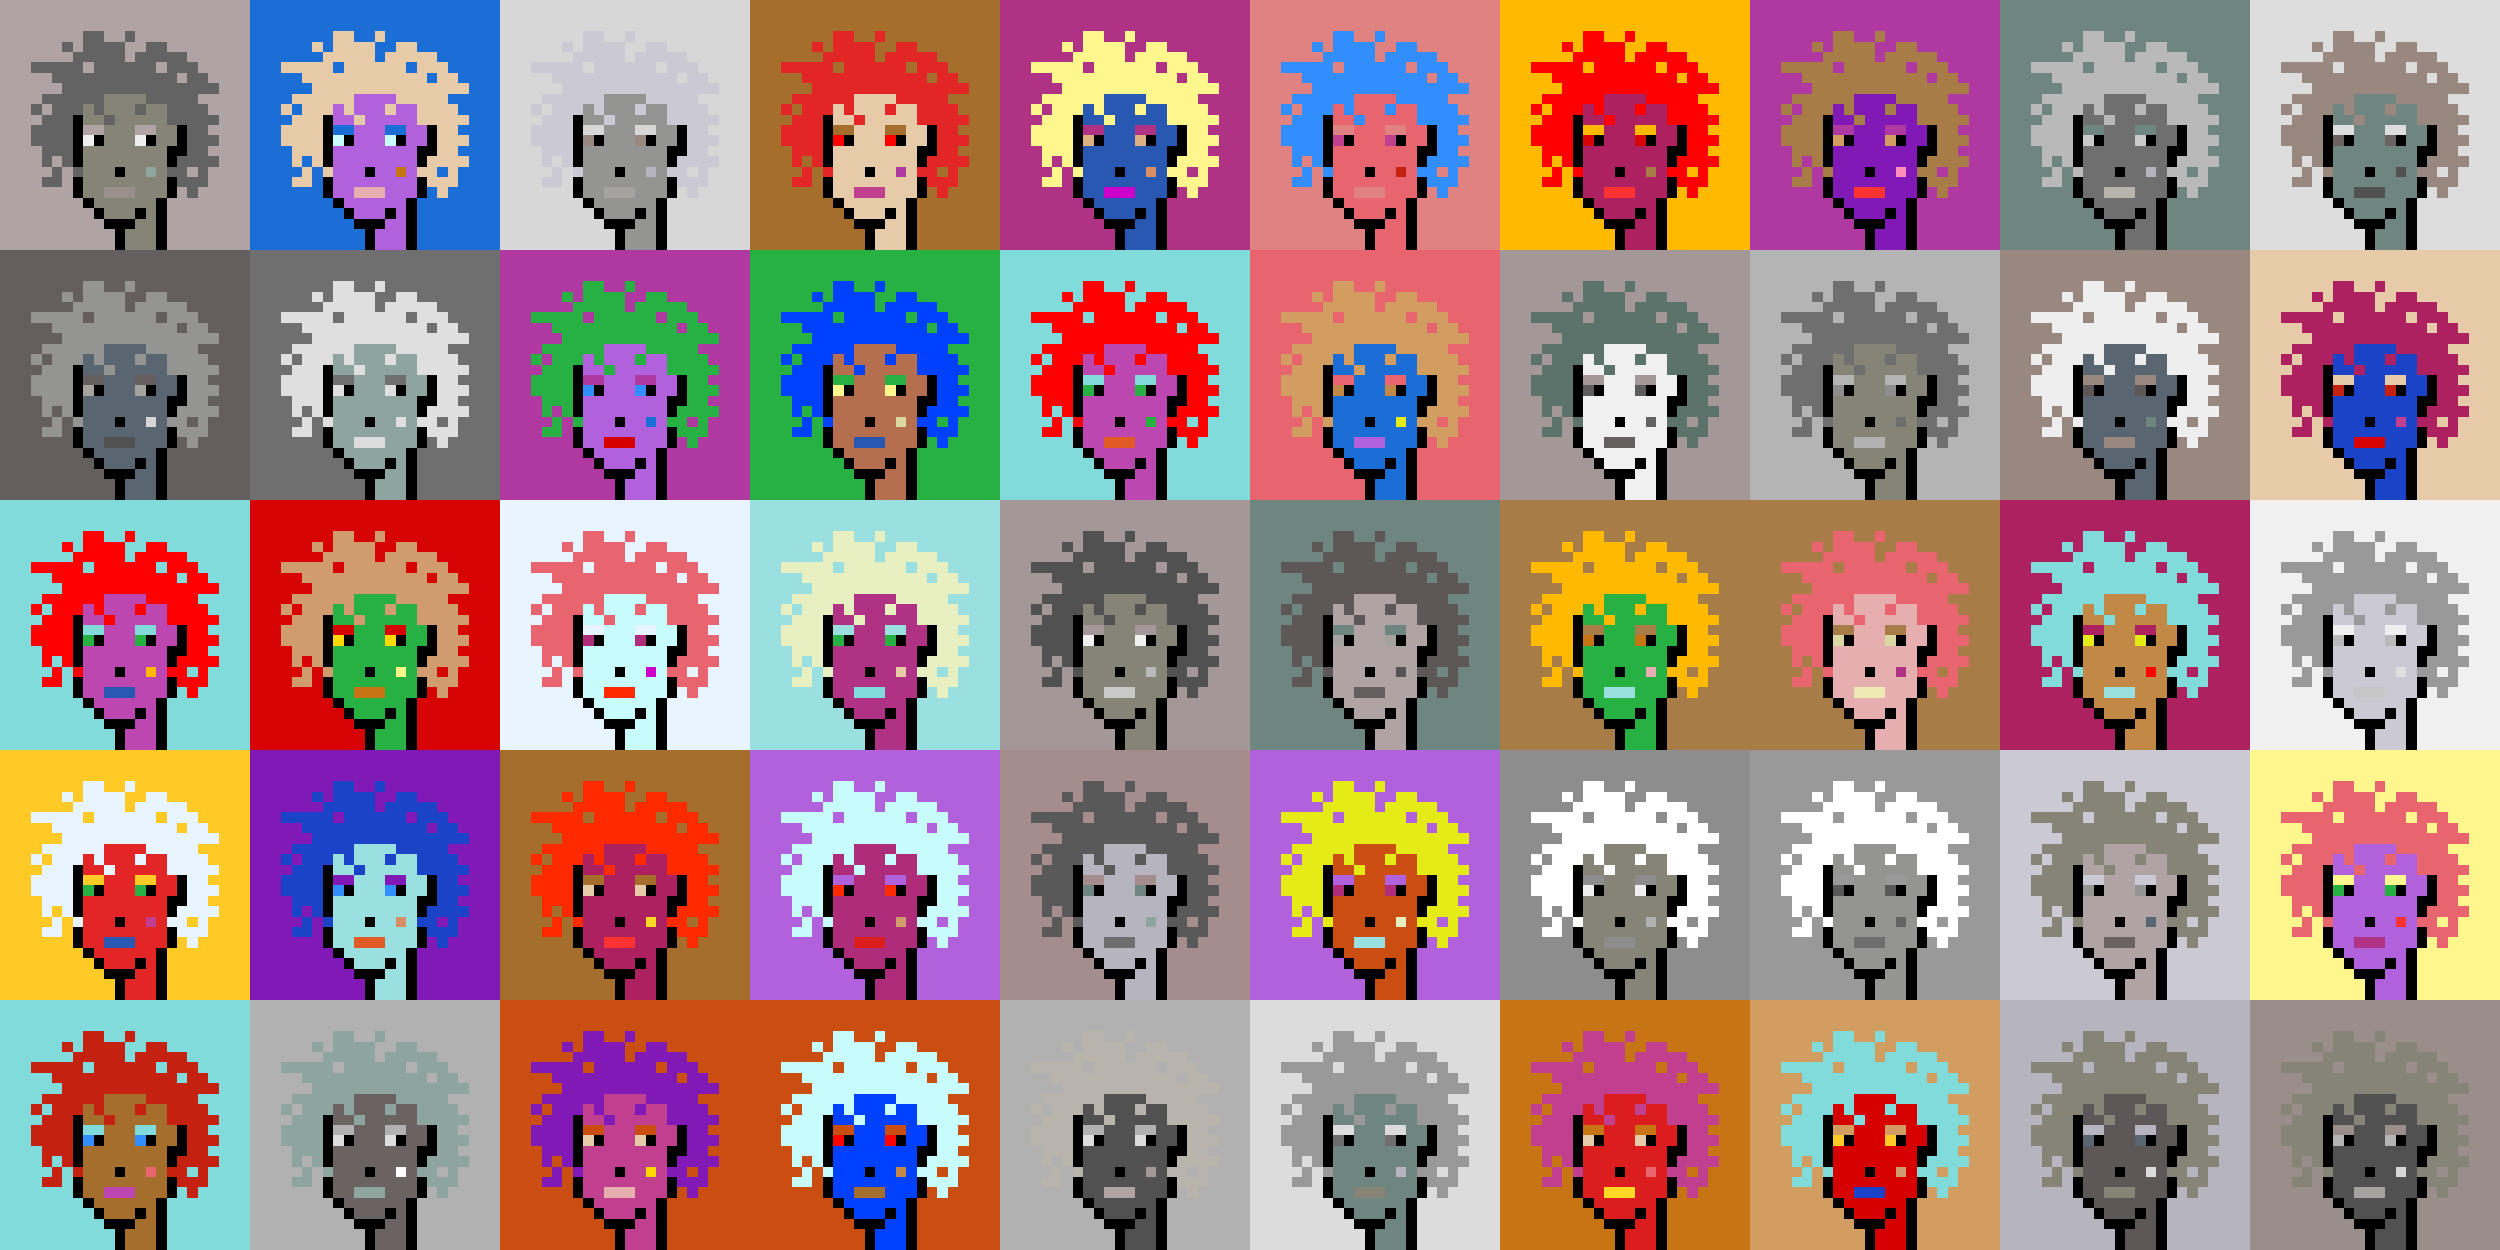 <svg shape-rendering="crispEdges" viewBox="0 0 240 120" xmlns="http://www.w3.org/2000/svg"><rect x="0" y="0" width="240" height="120" fill="#333333" stroke="none"/><style>rect{width:1px;height:1px}rect.bg{width:24px;height:24px}.c1{fill:#e7cba9}.c2{fill:#da8e66}.c3{fill:#ffd800}.c4{fill:#d60404}.c5{fill:#e86570}.c6{fill:#c77514}.c7{fill:#dc1d1d}.c8{fill:#ffc926}.c9{fill:#1a6ed5}.c10{fill:#d09c6e}.c11{fill:#fff68e}.c12{fill:#d29d60}.c13{fill:#80dbda}.c14{fill:#bd47b0}.c15{fill:#b261dc}.c16{fill:#0040ff}.c17{fill:#1a43c8}.c18{fill:#ff8ebe}.c19{fill:#c28946}.c20{fill:#a77c47}.c21{fill:#ffba00}.c22{fill:#ad2160}.c23{fill:#e25b26}.c24{fill:#c42110}.c25{fill:#b03285}.c26{fill:#ca4e11}.c27{fill:#c13f8f}.c28{fill:#e8efc0}.c29{fill:#b66f4e}.c30{fill:#9be0e0}.c31{fill:#e22626}.c32{fill:#2858b1}.c33{fill:#e8f4ff}.c34{fill:#28b143}.c35{fill:#8119b7}.c36{fill:#a66e2c}.c37{fill:#e4eb17}.c38{fill:#ff0000}.c39{fill:#328dfd}.c40{fill:#e08282}.c41{fill:#dcd8a4}.c42{fill:#d60000}.c43{fill:#cd00cb}.c44{fill:#710cc7}.c45{fill:#dbb180}.c46{fill:#ffd926}.c47{fill:#e6aeae}.c48{fill:#eeeab6}.c49{fill:#e65700}.c50{fill:#c8fbfb}.c51{fill:#af2c7b}.c52{fill:#af38a1}.c53{fill:#ff2a00}.c54{fill:#fd3232}.c55{fill:#a39797}.c56{fill:#ffffff}.c57{fill:#6f6f6f}.c58{fill:#afa3a3}.c59{fill:#655e5e}.c60{fill:#897a70}.c61{fill:#a58d8d}.c62{fill:#f0f0f0}.c63{fill:#949593}.c64{fill:#5c736b}.c65{fill:#596570}.c66{fill:#8d8d8d}.c67{fill:#8ea59f}.c68{fill:#5e5757}.c69{fill:#555555}.c70{fill:#595959}.c71{fill:#5d5d5d}.c72{fill:#b8b4ac}.c73{fill:#b1b1b1}.c74{fill:#b0a39b}.c75{fill:#d7d7d7}.c76{fill:#515151}.c77{fill:#b9b9b9}.c78{fill:#9a8e8b}.c79{fill:#636363}.c80{fill:#c6c6c6}.c81{fill:#dddddd}.c82{fill:#6b6361}.c83{fill:#b4b4b4}.c84{fill:#cac9d4}.c85{fill:#dcdcdc}.c86{fill:#6e867f}.c87{fill:#999999}.c88{fill:#dfdfdf}.c89{fill:#c9c9c9}.c90{fill:#988880}.c91{fill:#b6b4bf}.c92{fill:#868377}.c93{fill:#a4a3a0}.c94{fill:#eeeeee}.c95{fill:#6e6e6e}.c96{fill:#6e984d}.c97{fill:#fff68e}.c98{fill:#000000}.c99{fill:#711010}.c100{fill:#dbb180}.c101{fill:#917656}.c102{fill:#5c8539}.c103{fill:#638596}.c104{fill:#7b7b7b}.c105{fill:#d0d0d0}.c106{fill:#aeaeae}.c107{fill:#5e5e5e}.c108{fill:#727272}.c109{fill:#747474}.c110{fill:#373737}</style><defs><g id="h"><rect x="12" y="3"/><rect x="9" y="3"/><rect x="8" y="3"/><rect x="15" y="4"/><rect x="14" y="4"/><rect x="11" y="4"/><rect x="10" y="4"/><rect x="9" y="4"/><rect x="8" y="4"/><rect x="6" y="4"/><rect x="17" y="5"/><rect x="16" y="5"/><rect x="15" y="5"/><rect x="14" y="5"/><rect x="13" y="5"/><rect x="11" y="5"/><rect x="10" y="5"/><rect x="9" y="5"/><rect x="8" y="5"/><rect x="7" y="5"/><rect x="18" y="6"/><rect x="17" y="6"/><rect x="16" y="6"/><rect x="14" y="6"/><rect x="13" y="6"/><rect x="12" y="6"/><rect x="11" y="6"/><rect x="10" y="6"/><rect x="9" y="6"/><rect x="7" y="6"/><rect x="6" y="6"/><rect x="5" y="6"/><rect x="4" y="6"/><rect x="3" y="6"/><rect x="19" y="7"/><rect x="18" y="7"/><rect x="16" y="7"/><rect x="15" y="7"/><rect x="14" y="7"/><rect x="13" y="7"/><rect x="12" y="7"/><rect x="11" y="7"/><rect x="10" y="7"/><rect x="9" y="7"/><rect x="8" y="7"/><rect x="7" y="7"/><rect x="6" y="7"/><rect x="5" y="7"/><rect x="20" y="8"/><rect x="19" y="8"/><rect x="18" y="8"/><rect x="17" y="8"/><rect x="16" y="8"/><rect x="15" y="8"/><rect x="14" y="8"/><rect x="13" y="8"/><rect x="12" y="8"/><rect x="11" y="8"/><rect x="10" y="8"/><rect x="9" y="8"/><rect x="8" y="8"/><rect x="7" y="8"/><rect x="6" y="8"/><rect x="18" y="9"/><rect x="17" y="9"/><rect x="16" y="9"/><rect x="15" y="9"/><rect x="14" y="9"/><rect x="9" y="9"/><rect x="8" y="9"/><rect x="7" y="9"/><rect x="6" y="9"/><rect x="5" y="9"/><rect x="4" y="9"/><rect x="19" y="10"/><rect x="18" y="10"/><rect x="17" y="10"/><rect x="16" y="10"/><rect x="13" y="10"/><rect x="9" y="10"/><rect x="7" y="10"/><rect x="6" y="10"/><rect x="5" y="10"/><rect x="3" y="10"/><rect x="20" y="11"/><rect x="19" y="11"/><rect x="18" y="11"/><rect x="17" y="11"/><rect x="16" y="11"/><rect x="10" y="11"/><rect x="6" y="11"/><rect x="5" y="11"/><rect x="4" y="11"/><rect x="19" y="12"/><rect x="18" y="12"/><rect x="6" y="12"/><rect x="5" y="12"/><rect x="4" y="12"/><rect x="3" y="12"/><rect x="20" y="13"/><rect x="19" y="13"/><rect x="18" y="13"/><rect x="6" y="13"/><rect x="5" y="13"/><rect x="4" y="13"/><rect x="3" y="13"/><rect x="19" y="14"/><rect x="18" y="14"/><rect x="6" y="14"/><rect x="5" y="14"/><rect x="4" y="14"/><rect x="20" y="15"/><rect x="19" y="15"/><rect x="18" y="15"/><rect x="17" y="15"/><rect x="6" y="15"/><rect x="4" y="15"/><rect x="19" y="16"/><rect x="17" y="16"/><rect x="16" y="16"/><rect x="7" y="16"/><rect x="5" y="16"/><rect x="19" y="17"/><rect x="18" y="17"/><rect x="17" y="17"/><rect x="5" y="17"/><rect x="4" y="17"/><rect x="18" y="18"/></g><g id="s"><rect x="13" y="9"/> <rect x="12" y="9"/> <rect x="11" y="9"/> <rect x="10" y="9"/> <rect x="15" y="10"/> <rect x="14" y="10"/> <rect x="12" y="10"/> <rect x="11" y="10"/> <rect x="10" y="10"/> <rect x="8" y="10"/> <rect x="15" y="11"/> <rect x="14" y="11"/> <rect x="13" y="11"/> <rect x="12" y="11"/> <rect x="11" y="11"/> <rect x="9" y="11"/> <rect x="8" y="11"/> <rect x="16" y="12"/> <rect x="15" y="12"/> <rect x="12" y="12"/> <rect x="11" y="12"/> <rect x="10" y="12"/> <rect x="16" y="13"/> <rect x="15" y="13"/> <rect x="12" y="13"/> <rect x="11" y="13"/> <rect x="10" y="13"/> <rect x="15" y="14"/> <rect x="14" y="14"/> <rect x="13" y="14"/> <rect x="12" y="14"/> <rect x="11" y="14"/> <rect x="10" y="14"/> <rect x="9" y="14"/> <rect x="8" y="14"/> <rect x="15" y="15"/> <rect x="14" y="15"/> <rect x="13" y="15"/> <rect x="12" y="15"/> <rect x="11" y="15"/> <rect x="10" y="15"/> <rect x="9" y="15"/> <rect x="8" y="15"/> <rect x="15" y="16"/> <rect x="13" y="16"/> <rect x="12" y="16"/> <rect x="10" y="16"/> <rect x="9" y="16"/> <rect x="8" y="16"/> <rect x="15" y="17"/> <rect x="14" y="17"/> <rect x="13" y="17"/> <rect x="12" y="17"/> <rect x="11" y="17"/> <rect x="10" y="17"/> <rect x="9" y="17"/> <rect x="8" y="17"/> <rect x="15" y="18"/> <rect x="14" y="18"/> <rect x="13" y="18"/> <rect x="9" y="18"/> <rect x="8" y="18"/> <rect x="14" y="19"/> <rect x="13" y="19"/> <rect x="12" y="19"/> <rect x="11" y="19"/> <rect x="10" y="19"/> <rect x="9" y="19"/> <rect x="14" y="20"/> <rect x="12" y="20"/> <rect x="11" y="20"/> <rect x="10" y="20"/> <rect x="14" y="21"/> <rect x="13" y="21"/> <rect x="14" y="22"/> <rect x="13" y="22"/> <rect x="12" y="22"/> <rect x="14" y="23"/> <rect x="13" y="23"/> <rect x="12" y="23"/></g><g id="o"><rect x="7" y="11" /><rect x="17" y="12" /><rect x="7" y="12" /><rect x="17" y="13" /><rect x="14" y="13" /><rect x="9" y="13" /><rect x="7" y="13" /><rect x="17" y="14" /><rect x="16" y="14" /><rect x="7" y="14" /><rect x="16" y="15" /><rect x="7" y="15" /><rect x="11" y="16" /><rect x="16" y="17" /><rect x="7" y="17" /><rect x="16" y="18" /><rect x="7" y="18" /><rect x="15" y="19" /><rect x="8" y="19" /><rect x="15" y="20" /><rect x="13" y="20" /><rect x="9" y="20" /><rect x="15" y="21" /><rect x="12" y="21" /><rect x="11" y="21" /><rect x="10" y="21" /><rect x="15" y="22" /><rect x="11" y="22" /><rect x="15" y="23" /><rect x="11" y="23" /></g><g id="de"><rect x="14" y="12" /><rect x="13" y="12" /><rect x="9" y="12" /><rect x="8" y="12" /></g><g id="le"><rect x="13" y="13" /><rect x="8" y="13" /></g><g id="l"><rect x="12" y="18" /><rect x="11" y="18" /><rect x="10" y="18" /></g><g id="m"><rect x="14" y="16" /></g></defs><g transform="translate(0, 0)"><rect class="bg c58"></rect><use href="#h" class="c79" /><use href="#s" class="c92" /><use href="#de" class="c58" /><use href="#le" class="c94" /><use href="#m" class="c67" /><use href="#l" class="c78" /><use href="#o" fill="black" /></g><g transform="translate(24, 0)"><rect class="bg c9"></rect><use href="#h" class="c1" /><use href="#s" class="c15" /><use href="#de" class="c9" /><use href="#le" class="c50" /><use href="#m" class="c6" /><use href="#l" class="c47" /><use href="#o" fill="black" /></g><g transform="translate(48, 0)"><rect class="bg c75"></rect><use href="#h" class="c84" /><use href="#s" class="c63" /><use href="#de" class="c75" /><use href="#le" class="c90" /><use href="#m" class="c91" /><use href="#l" class="c93" /><use href="#o" fill="black" /></g><g transform="translate(72, 0)"><rect class="bg c36"></rect><use href="#h" class="c31" /><use href="#s" class="c1" /><use href="#de" class="c36" /><use href="#le" class="c38" /><use href="#m" class="c52" /><use href="#l" class="c27" /><use href="#o" fill="black" /></g><g transform="translate(96, 0)"><rect class="bg c25"></rect><use href="#h" class="c11" /><use href="#s" class="c32" /><use href="#de" class="c25" /><use href="#le" class="c45" /><use href="#m" class="c2" /><use href="#l" class="c43" /><use href="#o" fill="black" /></g><g transform="translate(120, 0)"><rect class="bg c40"></rect><use href="#h" class="c39" /><use href="#s" class="c5" /><use href="#de" class="c40" /><use href="#le" class="c27" /><use href="#m" class="c24" /><use href="#l" class="c40" /><use href="#o" fill="black" /></g><g transform="translate(144, 0)"><rect class="bg c21"></rect><use href="#h" class="c38" /><use href="#s" class="c22" /><use href="#de" class="c21" /><use href="#le" class="c4" /><use href="#m" class="c20" /><use href="#l" class="c54" /><use href="#o" fill="black" /></g><g transform="translate(168, 0)"><rect class="bg c52"></rect><use href="#h" class="c20" /><use href="#s" class="c35" /><use href="#de" class="c52" /><use href="#le" class="c12" /><use href="#m" class="c18" /><use href="#l" class="c54" /><use href="#o" fill="black" /></g><g transform="translate(192, 0)"><rect class="bg c86"></rect><use href="#h" class="c77" /><use href="#s" class="c57" /><use href="#de" class="c86" /><use href="#le" class="c89" /><use href="#m" class="c91" /><use href="#l" class="c72" /><use href="#o" fill="black" /></g><g transform="translate(216, 0)"><rect class="bg c81"></rect><use href="#h" class="c90" /><use href="#s" class="c86" /><use href="#de" class="c81" /><use href="#le" class="c82" /><use href="#m" class="c76" /><use href="#l" class="c76" /><use href="#o" fill="black" /></g><g transform="translate(0, 24)"><rect class="bg c59"></rect><use href="#h" class="c63" /><use href="#s" class="c65" /><use href="#de" class="c59" /><use href="#le" class="c93" /><use href="#m" class="c75" /><use href="#l" class="c76" /><use href="#o" fill="black" /></g><g transform="translate(24, 24)"><rect class="bg c57"></rect><use href="#h" class="c88" /><use href="#s" class="c67" /><use href="#de" class="c57" /><use href="#le" class="c88" /><use href="#m" class="c88" /><use href="#l" class="c81" /><use href="#o" fill="black" /></g><g transform="translate(48, 24)"><rect class="bg c52"></rect><use href="#h" class="c34" /><use href="#s" class="c15" /><use href="#de" class="c52" /><use href="#le" class="c39" /><use href="#m" class="c9" /><use href="#l" class="c42" /><use href="#o" fill="black" /></g><g transform="translate(72, 24)"><rect class="bg c34"></rect><use href="#h" class="c16" /><use href="#s" class="c29" /><use href="#de" class="c34" /><use href="#le" class="c11" /><use href="#m" class="c41" /><use href="#l" class="c32" /><use href="#o" fill="black" /></g><g transform="translate(96, 24)"><rect class="bg c13"></rect><use href="#h" class="c38" /><use href="#s" class="c14" /><use href="#de" class="c13" /><use href="#le" class="c34" /><use href="#m" class="c34" /><use href="#l" class="c23" /><use href="#o" fill="black" /></g><g transform="translate(120, 24)"><rect class="bg c5"></rect><use href="#h" class="c12" /><use href="#s" class="c9" /><use href="#de" class="c5" /><use href="#le" class="c19" /><use href="#m" class="c37" /><use href="#l" class="c15" /><use href="#o" fill="black" /></g><g transform="translate(144, 24)"><rect class="bg c55"></rect><use href="#h" class="c64" /><use href="#s" class="c62" /><use href="#de" class="c55" /><use href="#le" class="c71" /><use href="#m" class="c79" /><use href="#l" class="c59" /><use href="#o" fill="black" /></g><g transform="translate(168, 24)"><rect class="bg c83"></rect><use href="#h" class="c57" /><use href="#s" class="c92" /><use href="#de" class="c83" /><use href="#le" class="c66" /><use href="#m" class="c95" /><use href="#l" class="c73" /><use href="#o" fill="black" /></g><g transform="translate(192, 24)"><rect class="bg c90"></rect><use href="#h" class="c94" /><use href="#s" class="c65" /><use href="#de" class="c90" /><use href="#le" class="c68" /><use href="#m" class="c86" /><use href="#l" class="c90" /><use href="#o" fill="black" /></g><g transform="translate(216, 24)"><rect class="bg c1"></rect><use href="#h" class="c22" /><use href="#s" class="c17" /><use href="#de" class="c1" /><use href="#le" class="c24" /><use href="#m" class="c27" /><use href="#l" class="c4" /><use href="#o" fill="black" /></g><g transform="translate(0, 48)"><rect class="bg c13"></rect><use href="#h" class="c38" /><use href="#s" class="c14" /><use href="#de" class="c13" /><use href="#le" class="c34" /><use href="#m" class="c21" /><use href="#l" class="c32" /><use href="#o" fill="black" /></g><g transform="translate(24, 48)"><rect class="bg c4"></rect><use href="#h" class="c10" /><use href="#s" class="c34" /><use href="#de" class="c4" /><use href="#le" class="c3" /><use href="#m" class="c11" /><use href="#l" class="c6" /><use href="#o" fill="black" /></g><g transform="translate(48, 48)"><rect class="bg c33"></rect><use href="#h" class="c5" /><use href="#s" class="c50" /><use href="#de" class="c33" /><use href="#le" class="c51" /><use href="#m" class="c43" /><use href="#l" class="c53" /><use href="#o" fill="black" /></g><g transform="translate(72, 48)"><rect class="bg c30"></rect><use href="#h" class="c28" /><use href="#s" class="c25" /><use href="#de" class="c30" /><use href="#le" class="c34" /><use href="#m" class="c1" /><use href="#l" class="c13" /><use href="#o" fill="black" /></g><g transform="translate(96, 48)"><rect class="bg c55"></rect><use href="#h" class="c76" /><use href="#s" class="c92" /><use href="#de" class="c55" /><use href="#le" class="c62" /><use href="#m" class="c77" /><use href="#l" class="c89" /><use href="#o" fill="black" /></g><g transform="translate(120, 48)"><rect class="bg c86"></rect><use href="#h" class="c68" /><use href="#s" class="c58" /><use href="#de" class="c86" /><use href="#le" class="c93" /><use href="#m" class="c69" /><use href="#l" class="c59" /><use href="#o" fill="black" /></g><g transform="translate(144, 48)"><rect class="bg c20"></rect><use href="#h" class="c21" /><use href="#s" class="c34" /><use href="#de" class="c20" /><use href="#le" class="c6" /><use href="#m" class="c47" /><use href="#l" class="c30" /><use href="#o" fill="black" /></g><g transform="translate(168, 48)"><rect class="bg c20"></rect><use href="#h" class="c5" /><use href="#s" class="c47" /><use href="#de" class="c20" /><use href="#le" class="c41" /><use href="#m" class="c25" /><use href="#l" class="c48" /><use href="#o" fill="black" /></g><g transform="translate(192, 48)"><rect class="bg c22"></rect><use href="#h" class="c13" /><use href="#s" class="c19" /><use href="#de" class="c22" /><use href="#le" class="c37" /><use href="#m" class="c38" /><use href="#l" class="c30" /><use href="#o" fill="black" /></g><g transform="translate(216, 48)"><rect class="bg c62"></rect><use href="#h" class="c87" /><use href="#s" class="c84" /><use href="#de" class="c62" /><use href="#le" class="c77" /><use href="#m" class="c88" /><use href="#l" class="c80" /><use href="#o" fill="black" /></g><g transform="translate(0, 72)"><rect class="bg c8"></rect><use href="#h" class="c33" /><use href="#s" class="c31" /><use href="#de" class="c8" /><use href="#le" class="c34" /><use href="#m" class="c27" /><use href="#l" class="c32" /><use href="#o" fill="black" /></g><g transform="translate(24, 72)"><rect class="bg c35"></rect><use href="#h" class="c17" /><use href="#s" class="c30" /><use href="#de" class="c35" /><use href="#le" class="c39" /><use href="#m" class="c2" /><use href="#l" class="c23" /><use href="#o" fill="black" /></g><g transform="translate(48, 72)"><rect class="bg c36"></rect><use href="#h" class="c53" /><use href="#s" class="c22" /><use href="#de" class="c36" /><use href="#le" class="c1" /><use href="#m" class="c46" /><use href="#l" class="c54" /><use href="#o" fill="black" /></g><g transform="translate(72, 72)"><rect class="bg c15"></rect><use href="#h" class="c50" /><use href="#s" class="c51" /><use href="#de" class="c15" /><use href="#le" class="c53" /><use href="#m" class="c10" /><use href="#l" class="c7" /><use href="#o" fill="black" /></g><g transform="translate(96, 72)"><rect class="bg c61"></rect><use href="#h" class="c70" /><use href="#s" class="c91" /><use href="#de" class="c61" /><use href="#le" class="c86" /><use href="#m" class="c67" /><use href="#l" class="c95" /><use href="#o" fill="black" /></g><g transform="translate(120, 72)"><rect class="bg c15"></rect><use href="#h" class="c37" /><use href="#s" class="c26" /><use href="#de" class="c15" /><use href="#le" class="c51" /><use href="#m" class="c28" /><use href="#l" class="c30" /><use href="#o" fill="black" /></g><g transform="translate(144, 72)"><rect class="bg c66"></rect><use href="#h" class="c56" /><use href="#s" class="c92" /><use href="#de" class="c66" /><use href="#le" class="c94" /><use href="#m" class="c73" /><use href="#l" class="c66" /><use href="#o" fill="black" /></g><g transform="translate(168, 72)"><rect class="bg c87"></rect><use href="#h" class="c56" /><use href="#s" class="c63" /><use href="#de" class="c87" /><use href="#le" class="c70" /><use href="#m" class="c79" /><use href="#l" class="c95" /><use href="#o" fill="black" /></g><g transform="translate(192, 72)"><rect class="bg c84"></rect><use href="#h" class="c92" /><use href="#s" class="c58" /><use href="#de" class="c84" /><use href="#le" class="c63" /><use href="#m" class="c65" /><use href="#l" class="c82" /><use href="#o" fill="black" /></g><g transform="translate(216, 72)"><rect class="bg c11"></rect><use href="#h" class="c5" /><use href="#s" class="c15" /><use href="#de" class="c11" /><use href="#le" class="c34" /><use href="#m" class="c54" /><use href="#l" class="c25" /><use href="#o" fill="black" /></g><g transform="translate(0, 96)"><rect class="bg c13"></rect><use href="#h" class="c24" /><use href="#s" class="c36" /><use href="#de" class="c13" /><use href="#le" class="c39" /><use href="#m" class="c5" /><use href="#l" class="c14" /><use href="#o" fill="black" /></g><g transform="translate(24, 96)"><rect class="bg c73"></rect><use href="#h" class="c67" /><use href="#s" class="c82" /><use href="#de" class="c73" /><use href="#le" class="c81" /><use href="#m" class="c56" /><use href="#l" class="c67" /><use href="#o" fill="black" /></g><g transform="translate(48, 96)"><rect class="bg c26"></rect><use href="#h" class="c35" /><use href="#s" class="c27" /><use href="#de" class="c26" /><use href="#le" class="c1" /><use href="#m" class="c3" /><use href="#l" class="c47" /><use href="#o" fill="black" /></g><g transform="translate(72, 96)"><rect class="bg c26"></rect><use href="#h" class="c50" /><use href="#s" class="c16" /><use href="#de" class="c26" /><use href="#le" class="c38" /><use href="#m" class="c19" /><use href="#l" class="c36" /><use href="#o" fill="black" /></g><g transform="translate(96, 96)"><rect class="bg c73"></rect><use href="#h" class="c72" /><use href="#s" class="c76" /><use href="#de" class="c73" /><use href="#le" class="c85" /><use href="#m" class="c55" /><use href="#l" class="c58" /><use href="#o" fill="black" /></g><g transform="translate(120, 96)"><rect class="bg c85"></rect><use href="#h" class="c87" /><use href="#s" class="c86" /><use href="#de" class="c85" /><use href="#le" class="c95" /><use href="#m" class="c91" /><use href="#l" class="c92" /><use href="#o" fill="black" /></g><g transform="translate(144, 96)"><rect class="bg c6"></rect><use href="#h" class="c27" /><use href="#s" class="c7" /><use href="#de" class="c6" /><use href="#le" class="c1" /><use href="#m" class="c5" /><use href="#l" class="c46" /><use href="#o" fill="black" /></g><g transform="translate(168, 96)"><rect class="bg c12"></rect><use href="#h" class="c13" /><use href="#s" class="c42" /><use href="#de" class="c12" /><use href="#le" class="c8" /><use href="#m" class="c10" /><use href="#l" class="c17" /><use href="#o" fill="black" /></g><g transform="translate(192, 96)"><rect class="bg c91"></rect><use href="#h" class="c92" /><use href="#s" class="c68" /><use href="#de" class="c91" /><use href="#le" class="c65" /><use href="#m" class="c85" /><use href="#l" class="c92" /><use href="#o" fill="black" /></g><g transform="translate(216, 96)"><rect class="bg c78"></rect><use href="#h" class="c92" /><use href="#s" class="c76" /><use href="#de" class="c78" /><use href="#le" class="c83" /><use href="#m" class="c75" /><use href="#l" class="c93" /><use href="#o" fill="black" /></g></svg>